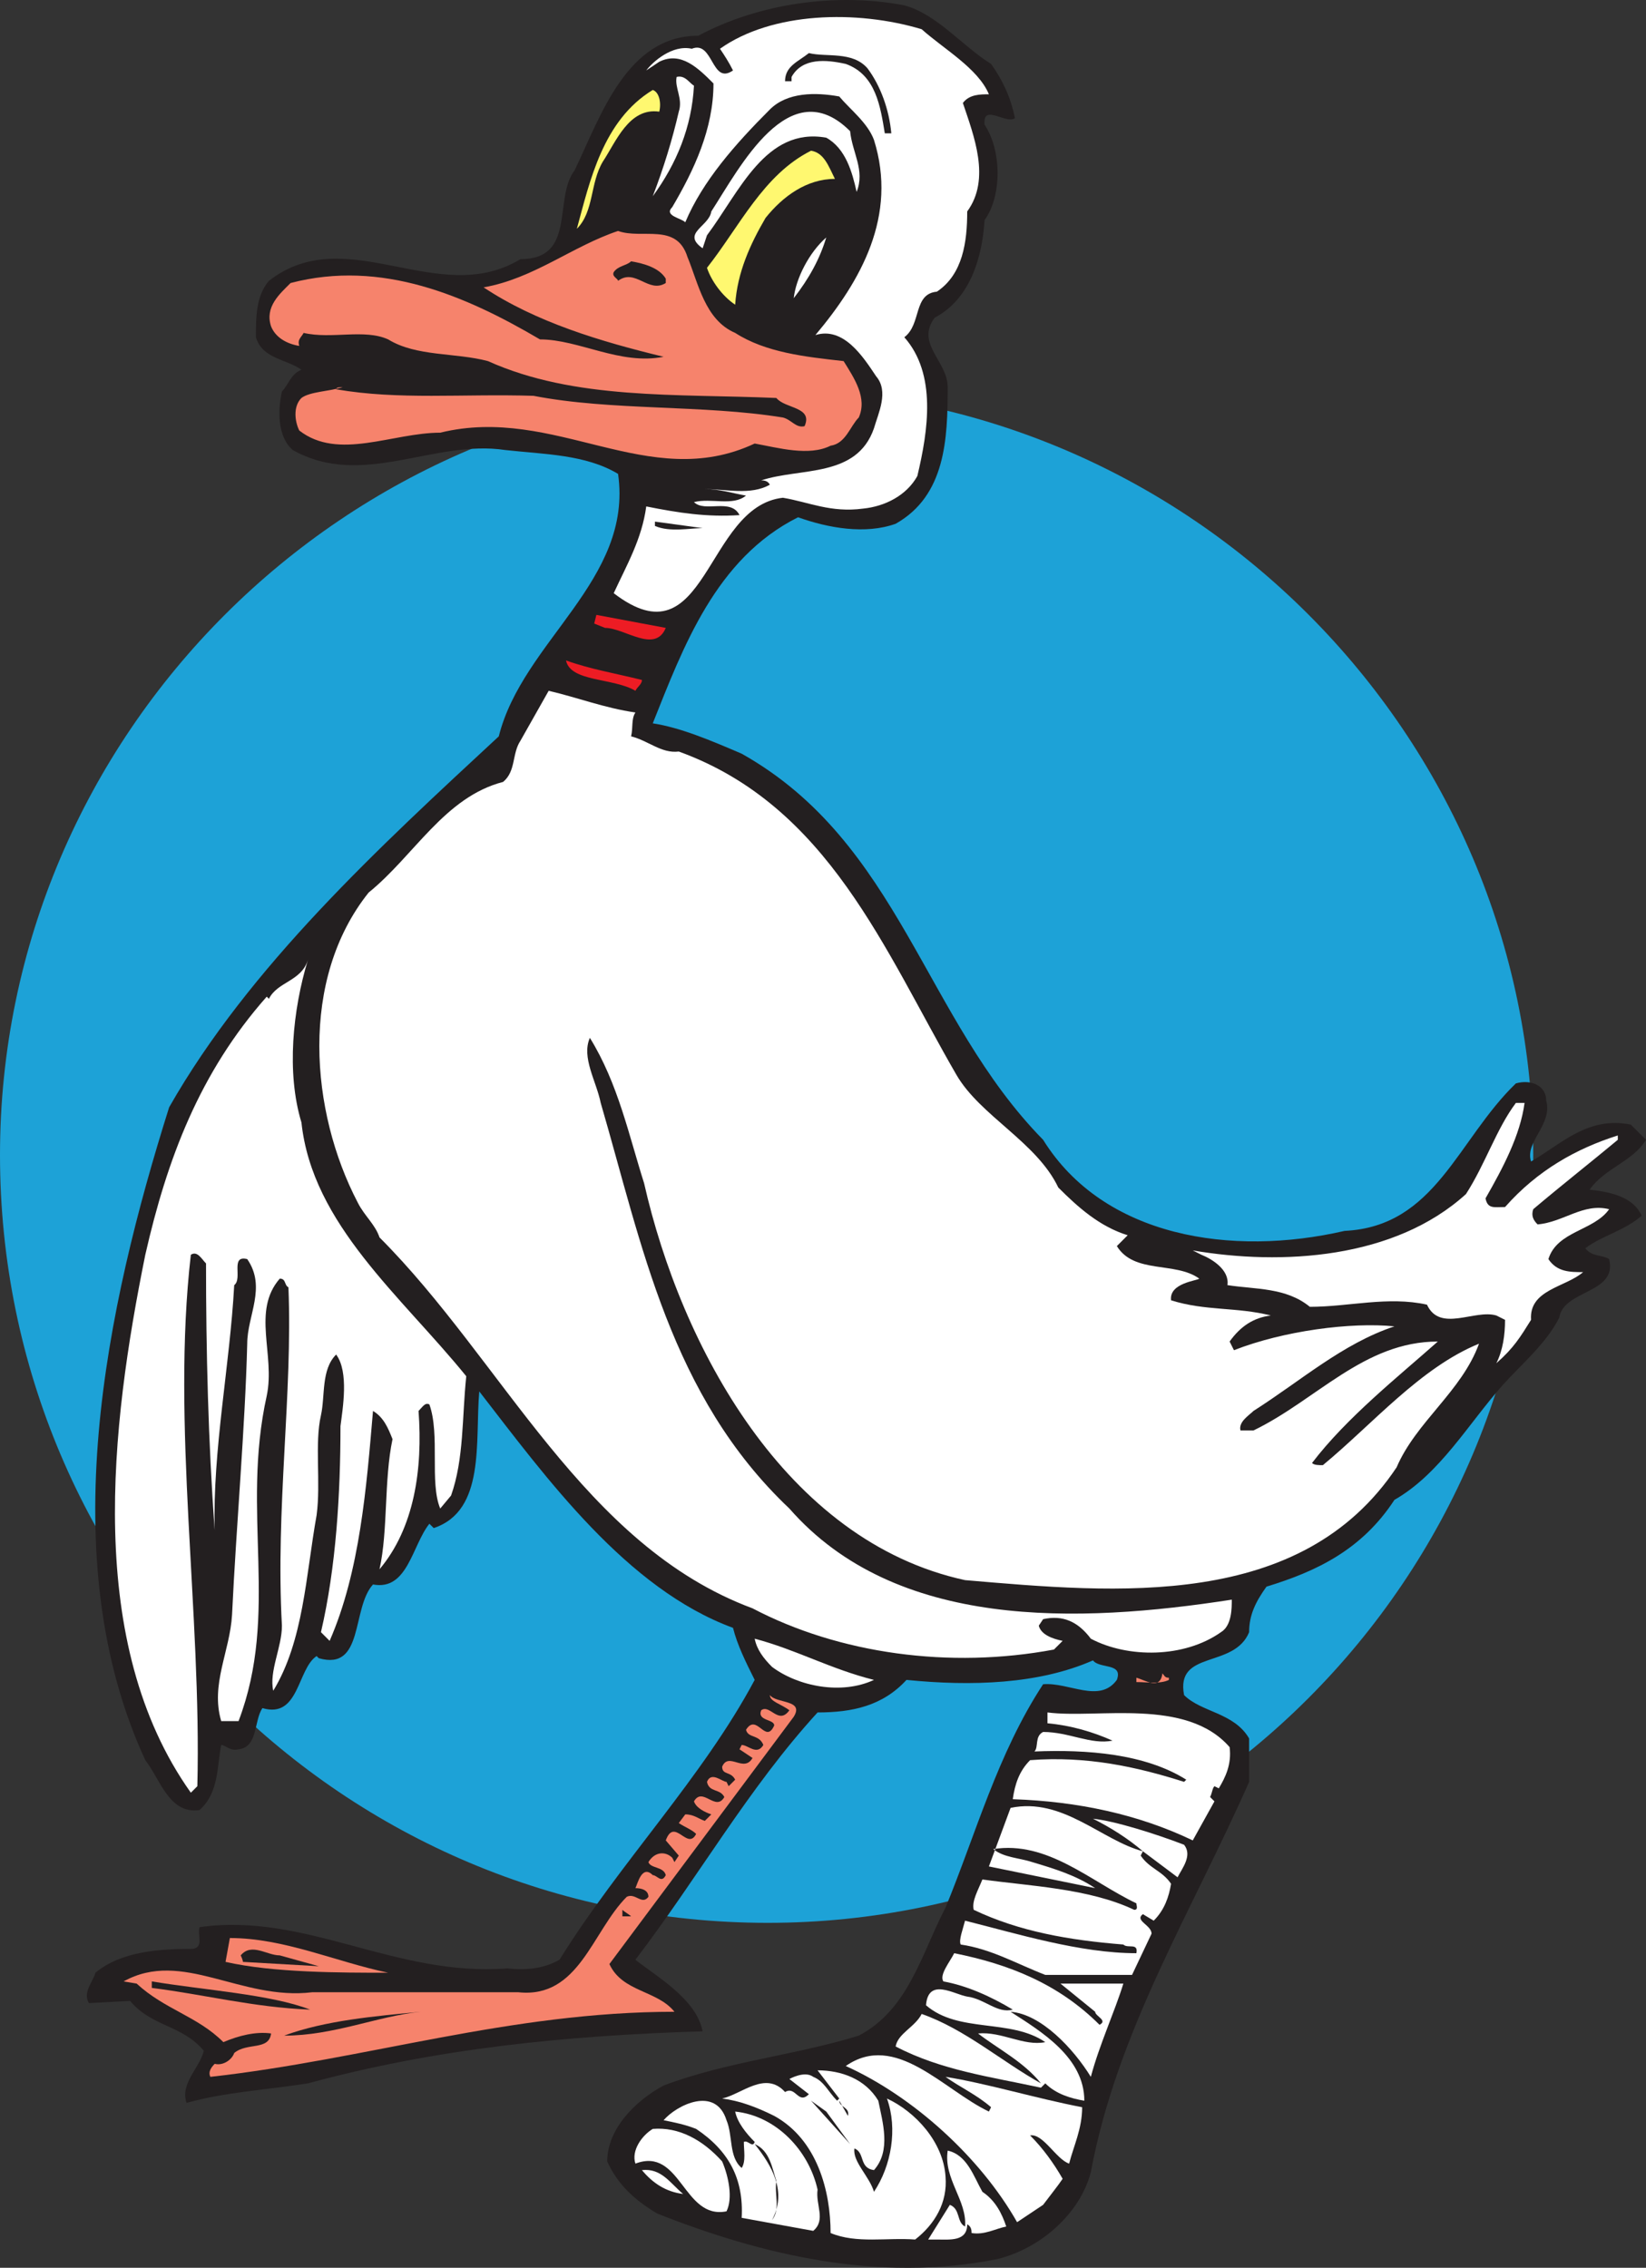 <svg xmlns="http://www.w3.org/2000/svg" width="569.25" height="784.13"><rect width="100%" height="100%" fill="#333333" stroke="none"/><path fill="#1da2d7" fill-rule="evenodd" d="M265.5 664.856c145.5 0 264.75-118.5 264.75-265.5 0-145.5-119.25-264.75-264.75-264.75-146.25 0-265.5 119.25-265.5 264.75 0 147 119.25 265.5 265.5 265.5"/><path fill="#231f20" fill-rule="evenodd" d="M342.75 22.106c3.75 5.25 6.75 11.25 8.25 18.75-3 2.25-11.25-5.25-10.5 2.25 6 9 6 24.75 0 33-.75 12-4.5 27-17.25 33.75-6.75 9 4.5 15 4.5 24 0 18-.75 37.5-18 47.25-10.5 3.75-23.25 1.5-33.75-2.25-28.5 14.25-39.75 45-50.25 71.25 9.75 1.5 20.25 6 30.75 10.5 54.75 30.75 63 91.5 104.25 133.5 21 33.75 65.25 40.5 104.25 31.5 31.5-1.5 39-31.5 59.25-51 5.25-1.5 10.5.75 10.5 6 2.25 8.25-7.5 14.25-5.25 21 10.5-6 19.5-15.75 34.5-12.75l5.25 5.25c-4.5 7.5-14.25 9.75-19.5 17.25 6.75.75 15 2.25 18 9-6 5.25-13.5 6.75-19.5 11.25 2.25 3 6 2.25 8.25 3.75 3 12-15.75 10.5-17.25 20.25-4.5 9-13.5 16.5-19.5 23.25-12 13.5-21.75 30.75-37.5 39.75-11.25 17.25-27 24.75-44.25 30-3.75 5.25-6 9.75-6 15.75-5.25 12.75-25.5 6-22.5 21.75 6 6 17.25 6 22.5 15v15c-19.5 44.25-45.75 86.25-54.75 135-3.75 14.25-17.25 26.25-32.25 30-41.25 8.25-81.75-1.5-117.75-15.75-7.5-4.5-13.5-9.75-17.25-18 0-11.25 9.75-21 19.5-26.25 21.75-8.25 45.75-10.5 67.5-17.25 17.25-9 21.75-28.5 30-44.25 10.5-25.5 18-53.25 33.75-77.25 9-.75 19.5 6.75 25.5-1.5 2.25-6-6-3.75-8.25-6.75-18.75 8.25-42 9-64.5 6.75-8.25 9-18.75 11.25-30.75 11.25-24 26.25-41.25 57-63 85.5 7.5 6 21 13.5 23.25 24.75-48 1.5-92.25 6-136.5 18-14.25 2.25-28.5 3-42 6.75-2.25-6.75 4.5-12 6-18-7.5-9-18-8.25-25.5-17.25l-14.25.75c-2.25-3.75 1.5-7.5 2.25-10.5 9-7.5 22.5-8.25 33.75-8.25 3.75-.75 1.5-4.5 2.25-7.5 36.75-5.25 67.5 17.25 106.5 14.25 6.75.75 12.75 0 18-3 21-33.75 49.5-63 67.5-96.75-3-6-6-12-7.5-18-36.75-13.5-64.5-51.75-87.75-81.75-1.5 17.25 2.25 41.25-15.75 47.25l-1.5-1.5c-6 7.5-7.5 23.25-19.5 21-7.5 8.25-3 30-18.75 25.5l-.75-.75c-6.75 4.5-6 21.75-18.75 18-3 4.5-1.5 13.5-8.25 14.25-3 .75-4.5-1.5-6-1.5-1.5 7.5-.75 16.5-7.5 22.5-10.5 1.5-13.5-10.5-18.75-17.25-32.25-69.75-13.5-156.75 8.25-225.75 27.75-48.75 72.75-90 114-128.25 8.25-33 46.5-54 41.25-90.75-11.25-6.75-25.5-6.75-39-8.25-24.75-3.75-49.5 13.5-73.5 0-5.25-4.5-5.25-13.5-3.75-20.25 2.25-2.25 3-6 6.75-7.5-5.25-3.75-13.5-3.75-15.75-11.25 0-6.75 0-14.25 4.5-19.5 27-21 58.5 9.75 87-7.5 19.5 0 11.25-21 18.75-30.75 9-18.75 18-46.5 42.75-46.5 21-11.25 48-15 71.25-10.5 11.25 3 20.25 14.25 30 20.25"/><path fill="#fff" fill-rule="evenodd" d="M318.75 10.106c7.5 6.75 19.5 13.5 23.25 22.5-3 0-6.75 0-9 3 3.75 11.25 9.75 26.25 1.5 37.5 0 10.5-1.5 21.75-10.5 27.75-8.25.75-5.25 11.25-11.25 15.75 11.25 12.75 8.25 32.25 4.5 48-3.75 6.75-11.25 10.5-18.75 11.25-11.25 1.5-18.75-2.25-27.75-3.75-27 3-26.25 57.75-58.5 33 4.5-9.75 9.75-18.75 11.25-30 11.25 2.25 21 3.75 32.25 3-3-6-12-.75-15.75-4.5 6-1.5 13.5 1.5 18-2.25-4.5-.75-9-2.25-14.25-2.25 7.5 0 15.75 2.25 22.5-1.5-.75-1.5-2.25-1.5-3-1.5 13.5-4.5 33-.75 39-18 1.5-5.25 5.25-12.75.75-18-4.5-6.75-11.25-17.25-21-14.25 15.75-18.75 28.5-41.25 20.25-67.5-2.25-6-8.25-10.5-12-15-8.25-1.5-18-1.5-24 4.5-12 12-23.25 24.75-29.25 39-1.5-1.5-7.5-2.25-4.5-5.25 7.5-12.75 14.25-27 14.25-42.75-5.25-5.25-11.25-11.25-18.75-7.5l-4.5 3c2.25-3 9-9 15.75-7.5 7.5-3 6.75 12.75 14.25 7.5-1.5-3-3-5.25-4.5-7.5 18-12.75 47.25-13.5 69.75-6.75"/><path fill="#231f20" fill-rule="evenodd" d="M300 23.606c4.5 6 7.5 14.25 8.25 22.5H306c-1.5-9-3-20.25-13.5-24-6.75-1.5-15-2.25-18.75 4.5v1.5h-2.25c0-5.25 4.5-6.75 8.25-9.75 6 1.5 15-.75 20.25 5.25"/><path fill="#fff" fill-rule="evenodd" d="M240 29.606c-.75 14.25-6 27-14.25 38.25 3.75-9.75 6.75-19.5 9-29.25 1.5-4.5-1.5-8.25-.75-12 3-.75 4.5 2.25 6 3"/><path fill="#fff870" fill-rule="evenodd" d="M228 38.606c-10.5-1.5-15 10.5-19.5 17.25-4.5 7.5-3 17.25-9 23.25 4.5-16.5 9-37.5 26.25-48 2.25.75 3 4.5 2.25 7.5"/><path fill="#fff" fill-rule="evenodd" d="M294 45.356c.75 7.5 5.25 13.5 2.25 21-1.5-6.75-3.75-15-10.5-18.75-21-3.75-30 18.75-41.25 33.75l-1.5 4.5c-7.5-5.25 2.25-7.5 3-12.75 9.75-15 27-48.75 48-27.75"/><path fill="#fff870" fill-rule="evenodd" d="M288.75 61.856c-9.75 0-18 6-24 13.5-5.25 9-9.75 18.75-10.5 30-4.5-3-8.25-8.25-9.75-12.75 11.25-14.25 19.5-32.25 36-40.5 4.5.75 6 5.25 8.25 9.75"/><path fill="#f6836c" fill-rule="evenodd" d="M237.75 88.856c3.75 9 6 21.75 16.5 26.25 10.5 6.75 24 8.25 37.5 9.75 3.75 6 8.25 12.75 5.25 19.5-3 3-4.5 9-9.75 9.75-7.5 3.75-18 .75-26.25-.75-36.75 17.25-69-13.5-108.75-3.75-16.5 0-35.25 9.75-48.75-.75-1.5-3-2.25-8.25.75-11.25 3-2.25 9.75-2.25 14.25-3.75-.75 0-2.25 0-2.25.75 21.75 3.75 43.5 1.5 68.25 2.25 27 5.25 58.5 3 86.25 7.5 3 .75 4.5 3.75 7.5 3 3-6.75-6.75-6-9.75-9.75-34.5-1.5-69.75.75-99.75-12.75-11.25-3-24.75-1.5-34.5-7.5-8.25-3.75-19.5 0-29.25-2.25-.75 1.5-2.25 2.25-1.5 4.5-4.5-.75-8.25-3-9.75-6.75-2.25-6.75 3-11.25 6.75-15 31.5-8.25 60.75 4.5 86.25 19.5 13.5 0 27.75 9 42.75 6-21.75-5.25-44.25-12-62.25-24 17.25-3 30.75-14.25 46.5-19.5 8.25 3 20.25-3 24 9"/><path fill="#fff" fill-rule="evenodd" d="M274.5 103.106c.75-6.75 5.25-15.75 11.25-21-2.25 7.5-6 14.25-11.25 21"/><path fill="#231f20" fill-rule="evenodd" d="M230.25 96.356v1.5c-6 3.75-10.5-5.25-16.5-.75 0-.75-2.25-1.5-1.5-3 1.5-2.25 4.5-2.25 6-3.75 4.5.75 9.75 2.25 12 6m12.75 86.25c-4.5 0-11.25 1.5-16.5-.75v-1.5l16.5 2.25"/><path fill="#ed1c24" fill-rule="evenodd" d="M230.25 217.106c-3.75 9-14.25 0-21 0l-3.75-1.5.75-3 24 4.5m-8.25 18c0 1.5-1.5 2.25-2.25 3.75-7.5-4.5-22.5-3-24-10.5 8.25 3 17.25 4.5 26.25 6.75"/><path fill="#fff" fill-rule="evenodd" d="M219.75 246.356c-1.5 2.25-.75 5.25-1.5 8.25 6 1.5 10.5 6 16.5 5.25 51.75 18.75 71.25 69 96 111.75 8.25 14.25 27.75 23.25 35.25 39 6.75 6.75 14.25 13.5 24 16.5l-3.75 3.75c6 9.75 20.25 5.25 28.5 11.25-.75.75-10.5 1.5-9.75 7.5 12 3.75 22.5 2.25 34.5 5.25-6 .75-10.5 3.75-14.25 9l1.5 3c17.25-6.75 40.5-9.75 55.5-8.25-18 6-32.25 18.75-48.75 29.25-1.5 1.5-5.25 3.75-4.5 6.75h4.5c21.75-10.5 38.25-30.75 63.75-30.75-13.5 12-31.5 26.25-43.5 42 .75.75 2.25.75 3.75.75 17.25-14.25 33.75-33.75 54-42-6 16.5-21.75 27-28.5 42.75-33 49.5-96.75 43.5-149.25 39-62.25-13.5-98.25-81-111-137.25-5.25-16.5-9-34.5-18.75-50.25-3 6.75 2.25 15 3.75 22.5 14.25 48.75 24 101.25 65.25 140.25 36.75 42 99.75 39.75 153 31.5 0 3 0 9-3.75 11.25-12.75 9-32.25 9-45 2.25-4.5-6-9.75-8.25-16.5-6.75l-1.5 2.25c.75 3 4.5 4.5 8.25 5.25l-3 3c-36 6.75-74.25 1.5-104.25-14.25-58.5-21.75-86.25-85.5-129-128.25-1.5-4.5-5.25-7.5-7.5-12-16.5-31.5-20.25-77.25 3.75-107.25 15.75-12.75 26.25-33 46.5-38.25 4.5-3.75 3-9.75 6-14.25l9.75-17.25c9.75 2.25 19.5 6 30 7.5"/><path fill="#fff" fill-rule="evenodd" d="M104.25 388.106c3.75 35.25 34.5 60 57 87.75-1.5 14.25-.75 28.5-5.25 41.25l-3.75 4.5c-3.75-9 0-25.5-3.75-36-1.5-.75-2.25.75-3.75 2.25 1.5 20.25-1.5 40.5-13.5 54.75 3-13.5 1.5-30.75 4.5-45-1.5-3.75-3-7.5-6.75-9.75-2.25 26.25-4.5 55.5-15 79.5l-3-3c5.25-22.5 6.75-48 6.75-71.25.75-6 3-18.75-1.5-24.75-5.25 5.25-3.75 14.25-5.25 21-2.25 9.75 0 23.25-1.5 34.5-3.75 21-4.5 43.5-15 60.75-1.5-6.75 3-15 3-22.5-2.25-40.5 3.75-80.25 2.25-117-1.5-.75-.75-3-3-3-9.75 11.25-1.5 26.25-4.5 40.5-9 40.5 4.5 75-9.75 112.5h-6c-3.75-12.75 3-24 3.75-36.75 1.5-31.5 4.5-64.5 5.25-93.75 0-9.75 6.75-19.5 0-29.25-6-1.5-1.5 6.75-4.5 9-1.5 27.75-7.5 57-6.75 84.75-2.25-30.75-3-62.25-3-92.25-1.5-1.5-3-4.5-5.25-3-6.75 58.5 3.75 123.75 2.25 183.75l-2.25 2.25c-36.75-51.75-27.75-126.75-15.75-186 7.5-33 18.75-63 42-89.25l.75.75c3-6 11.25-6 13.5-13.5-5.25 17.25-7.5 39-2.25 56.25m423-6.75c-1.5 11.25-7.5 22.5-13.5 33 .75 3.75 3 3 6.75 3 11.25-12.75 24.75-20.25 39-24.75v1.5c-9 7.5-19.5 15.75-29.25 24-.75 2.25 0 3.75 1.5 5.25 9-.75 15.75-7.5 24.75-5.25-5.25 7.5-18 7.5-21 17.25 3 4.5 7.5 4.5 12 4.5-6 5.25-18.75 6-18 16.5-3.75 6-6 9.75-12 15 2.25-4.5 3-9.75 3-15l-3-1.5c-7.5-2.25-19.5 6-24-3.75-13.5-3-27 .75-40.5.75-8.25-6.75-18.75-6-28.5-7.5.75-5.25-5.25-9-9-10.5l-3-1.5c30.75 5.25 69.75 3 94.5-19.5 6.75-10.5 10.5-22.5 17.25-31.5h3m-225 199.5c-11.25 5.25-26.25 2.25-35.25-4.5-3-3-5.25-6-6-9.75 14.25 3.75 26.25 10.5 41.25 14.25"/><path fill="#f6836c" fill-rule="evenodd" d="M404.25 580.106v.75c-3 1.5-7.5.75-11.25.75v-1.5c3 .75 8.25 4.5 9-1.5.75.75.75 1.5 2.25 1.5m-129.75 13.5-63.75 85.5c4.5 9.75 16.5 9 22.5 16.5-57 0-106.5 16.5-160.5 22.5-.75-1.5 0-3 1.5-4.5 3 .75 6-1.5 6.75-3.75 4.5-3.75 12-.75 12.75-6.75-5.25-.75-11.25.75-16.5 3-9-9-20.25-11.25-30-20.25l-4.5-.75c20.25-11.25 40.5 6.75 65.25 3.75h71.25c21 2.25 25.5-21 37.5-33 3-1.5 5.25 3 7.5 0 0-2.25-2.25-3-4.5-3 .75-1.5 2.25-8.25 6-4.5 1.5 0 3 3 4.5 0-.75-3-5.25-2.25-6-4.5 2.25-3.75 6-3.75 8.25-1.5l.75 1.5 1.5-2.25-4.5-5.25c3-8.25 7.5 3.75 10.5-2.25-1.5-1.5-3.75-2.25-6-3.75l2.25-3c3 0 4.5 1.5 6.75 2.25l2.25-2.25c-2.25-.75-5.25-2.25-6-4.5 3-5.25 7.5 3.75 10.5-1.5-1.5-3-5.25-1.5-6-5.25 1.5-3.75 5.25 0 6.75 0l.75 1.5 2.25-2.25c-1.5-3-4.5-1.5-4.5-4.5 2.25-5.25 7.5 2.25 10.5-3l-4.5-3 .75-1.5c2.25 0 5.25 3.75 7.5 0-1.5-3.75-5.25-2.25-6-5.25 3.75-6 6.75 5.25 9.75-1.5 0-2.25-6-1.5-4.5-5.25 3-2.25 6 5.25 9.75 0-3-2.25-6.75-3-6.75-5.25 2.25 3 12 1.5 8.25 7.5"/><path fill="#fff" fill-rule="evenodd" d="M425.25 604.106c.75 6-1.5 10.5-3.75 14.25l-1.5-.75c-.75.75-.75 2.25-1.5 3.75l1.5 1.5-7.5 13.5c-18.75-9-39.75-13.5-62.25-14.25.75-5.25 2.25-9.75 6-13.5 19.5-1.5 36.75 2.25 53.25 7.5l.75-.75c-14.25-9-34.5-10.5-52.5-9.75 1.5-1.5 0-5.25 3-6.75 9 0 16.5 4.5 24 3-6.75-3-14.25-5.25-22.5-6v-3.75c17.25 2.25 48-5.25 63 12"/><path fill="#231f20" fill-rule="evenodd" d="m384.75 603.356 5.25.75-5.25-.75m17.25 5.25 5.25 1.5-5.25-1.5m7.5 3 9 4.5-9-4.5"/><path fill="#fff" fill-rule="evenodd" d="M395.25 640.106c-5.25-4.5-11.25-8.25-17.25-11.25 7.5.75 21.75 5.25 31.5 9 3 3.75-.75 8.25-2.25 11.25l-12-9-.75 1.5c3 4.5 7.5 5.25 10.5 9.75-.75 4.5-2.25 9-6 12.75l-3.75-2.25c-3 2.25 3 3.75 3 6.75l-6.75 14.25h-30c-9.75-3.75-18.75-9-29.25-10.5-.75-1.5.75-5.25 1.5-8.25 18 4.5 39.75 11.25 59.25 11.25.75-3.75-3-1.5-4.5-3-18.75-1.5-36-4.5-51.75-12-.75-3 1.5-6.75 3-10.5 15.75 2.25 36.75 3 52.5 10.5 1.5 0 .75-1.5.75-2.25-15.75-7.5-30.75-21.75-49.5-18.75 3.75 3 9 3 13.5 4.5 7.5 2.25 15 4.5 21.75 9l-36.75-7.5 7.5-20.25c18-3.75 31.5 11.25 45.75 15"/><path fill="#231f20" fill-rule="evenodd" d="M218.25 662.606h-3v-2.25c.75.75 2.25 1.5 3 2.25"/><path fill="#f6836c" fill-rule="evenodd" d="M134.25 682.106c-16.5 0-39.75 0-56.25-3.75l1.5-8.25c18.75 0 36.75 8.25 54.75 12"/><path fill="#231f20" fill-rule="evenodd" d="m110.25 679.856-26.25-1.5c0-.75-.75-2.25-.75-2.25 3.75-4.5 9 0 13.5 0l13.5 3.75"/><path fill="#fff" fill-rule="evenodd" d="M380.25 700.106c3-1.5-1.5-3-1.5-4.5l-12-9.75h21.75c-3 9.75-8.25 21-11.25 32.25-6-9.75-17.25-21.75-27.75-22.5 10.5 6.75 25.5 15.75 25.5 30.75-4.5-.75-9.75-2.25-13.5-6l-1.5 1.5c-17.25-3.75-34.5-6-50.25-14.25.75-4.5 6.75-6.75 9-11.25 15 5.25 27.75 16.5 41.25 24-6-7.5-15-12-21.75-17.25 8.25-.75 15.75 4.5 23.25 3-12-8.25-30-3-41.25-12.75.75-9.75 9.75-3.75 14.25-3 6 .75 10.5 6 15.75 4.5-7.5-4.5-15.75-8.25-24-9.75-1.5-2.25 2.25-6.75 3.75-9.75 18.75 3.75 36 10.5 50.25 24.75"/><path fill="#231f20" fill-rule="evenodd" d="M107.25 694.856c-19.5-.75-36.75-5.25-54.75-7.5v-2.25c18 3 41.25 4.5 54.75 9.75m38.25.75c-15 1.5-30 8.25-47.25 8.25 14.25-5.25 31.5-6.75 47.25-8.25"/><path fill="#fff" fill-rule="evenodd" d="m342 730.106.75-1.5c-5.25-4.5-10.5-6.75-15.75-10.5 14.25 2.25 31.5 7.5 47.25 10.5 0 7.5-3 13.5-4.5 19.5-4.5-1.5-9-10.5-13.5-9.75 4.5 4.5 8.25 9.75 11.25 15-1.5 2.25-4.5 6-6.75 9l-9 6c-12.75-22.5-36-43.5-59.25-54 17.25-12 33.75 8.25 49.5 15.75"/><path fill="#fff" fill-rule="evenodd" d="M303.75 726.356c1.5 7.5 4.5 17.25-1.5 24-5.25-.75-3-6-6.75-7.5-.75 4.5 5.25 9.75 6.75 15 6-9 8.25-21.75 4.5-32.25 9.75 4.5 19.5 15 20.25 27 .75 9-3.75 16.5-10.5 21.75-9.75-.75-20.25 1.5-29.25-2.25 0-14.25-4.5-32.25-19.5-40.5-6-3-12-5.25-18-6 6.75-1.5 15-9.75 21.75-2.25 3.75-2.25 4.5 4.5 8.25.75l-6.75-5.25s5.25-3 8.25-.75c3.75 1.5 5.25 5.25 8.25 8.25l.75-.75-7.5-9.75c8.25 0 16.5 3 21 10.5"/><path fill="#fff" fill-rule="evenodd" d="M251.25 733.106c2.25 5.25.75 12.75 5.25 16.5 1.5-2.25.75-6 .75-9 1.5-.75 3 2.25 3.75 0-3-3-6-6.75-6.75-10.5 14.25 1.5 25.5 13.5 28.5 27-.75 5.25 3 10.5-1.5 14.25l-24.75-4.5c.75-13.5-4.5-23.25-15.75-30.75-3.75-1.5-7.5-2.25-11.25-3 4.5-5.25 18-12 21.75 0"/><path fill="#231f20" fill-rule="evenodd" d="m294 741.356-13.5-15 5.25 3.75zm-.75-9.75-3-5.25c0 2.25 3.75 2.25 3 5.25m49.5-1.5 12 6.75-12-6.75"/><path fill="#fff" fill-rule="evenodd" d="M249.75 747.356c2.25 5.25 3.75 12.75 1.5 17.25-15 3-15.75-22.5-31.5-16.5-1.5-4.5 2.25-9.75 6-12 9-.75 17.25 3.75 24 11.25"/><path fill="#231f20" fill-rule="evenodd" d="M268.5 754.106c-.75 4.5 1.5 9.75-1.5 13.5 5.25-9.75 0-18.75-6-26.25 5.25 2.25 6 8.25 7.5 12.75"/><path fill="#fff" fill-rule="evenodd" d="M339.75 757.856c4.5 3 6.75 7.5 8.25 12-3.75.75-7.5 3-12 2.25 0-.75 0-2.25-1.5-3 0 6-6 5.25-10.5 5.25h-3l7.5-12c3.75 1.5 2.25 6 5.25 7.5.75-9-7.5-16.5-6-26.25 6.75 1.5 9 9 12 14.25m-103.5.75c-6-.75-10.5-3.75-14.25-8.25 6.75-.75 9.75 4.5 14.25 8.25"/></svg>

